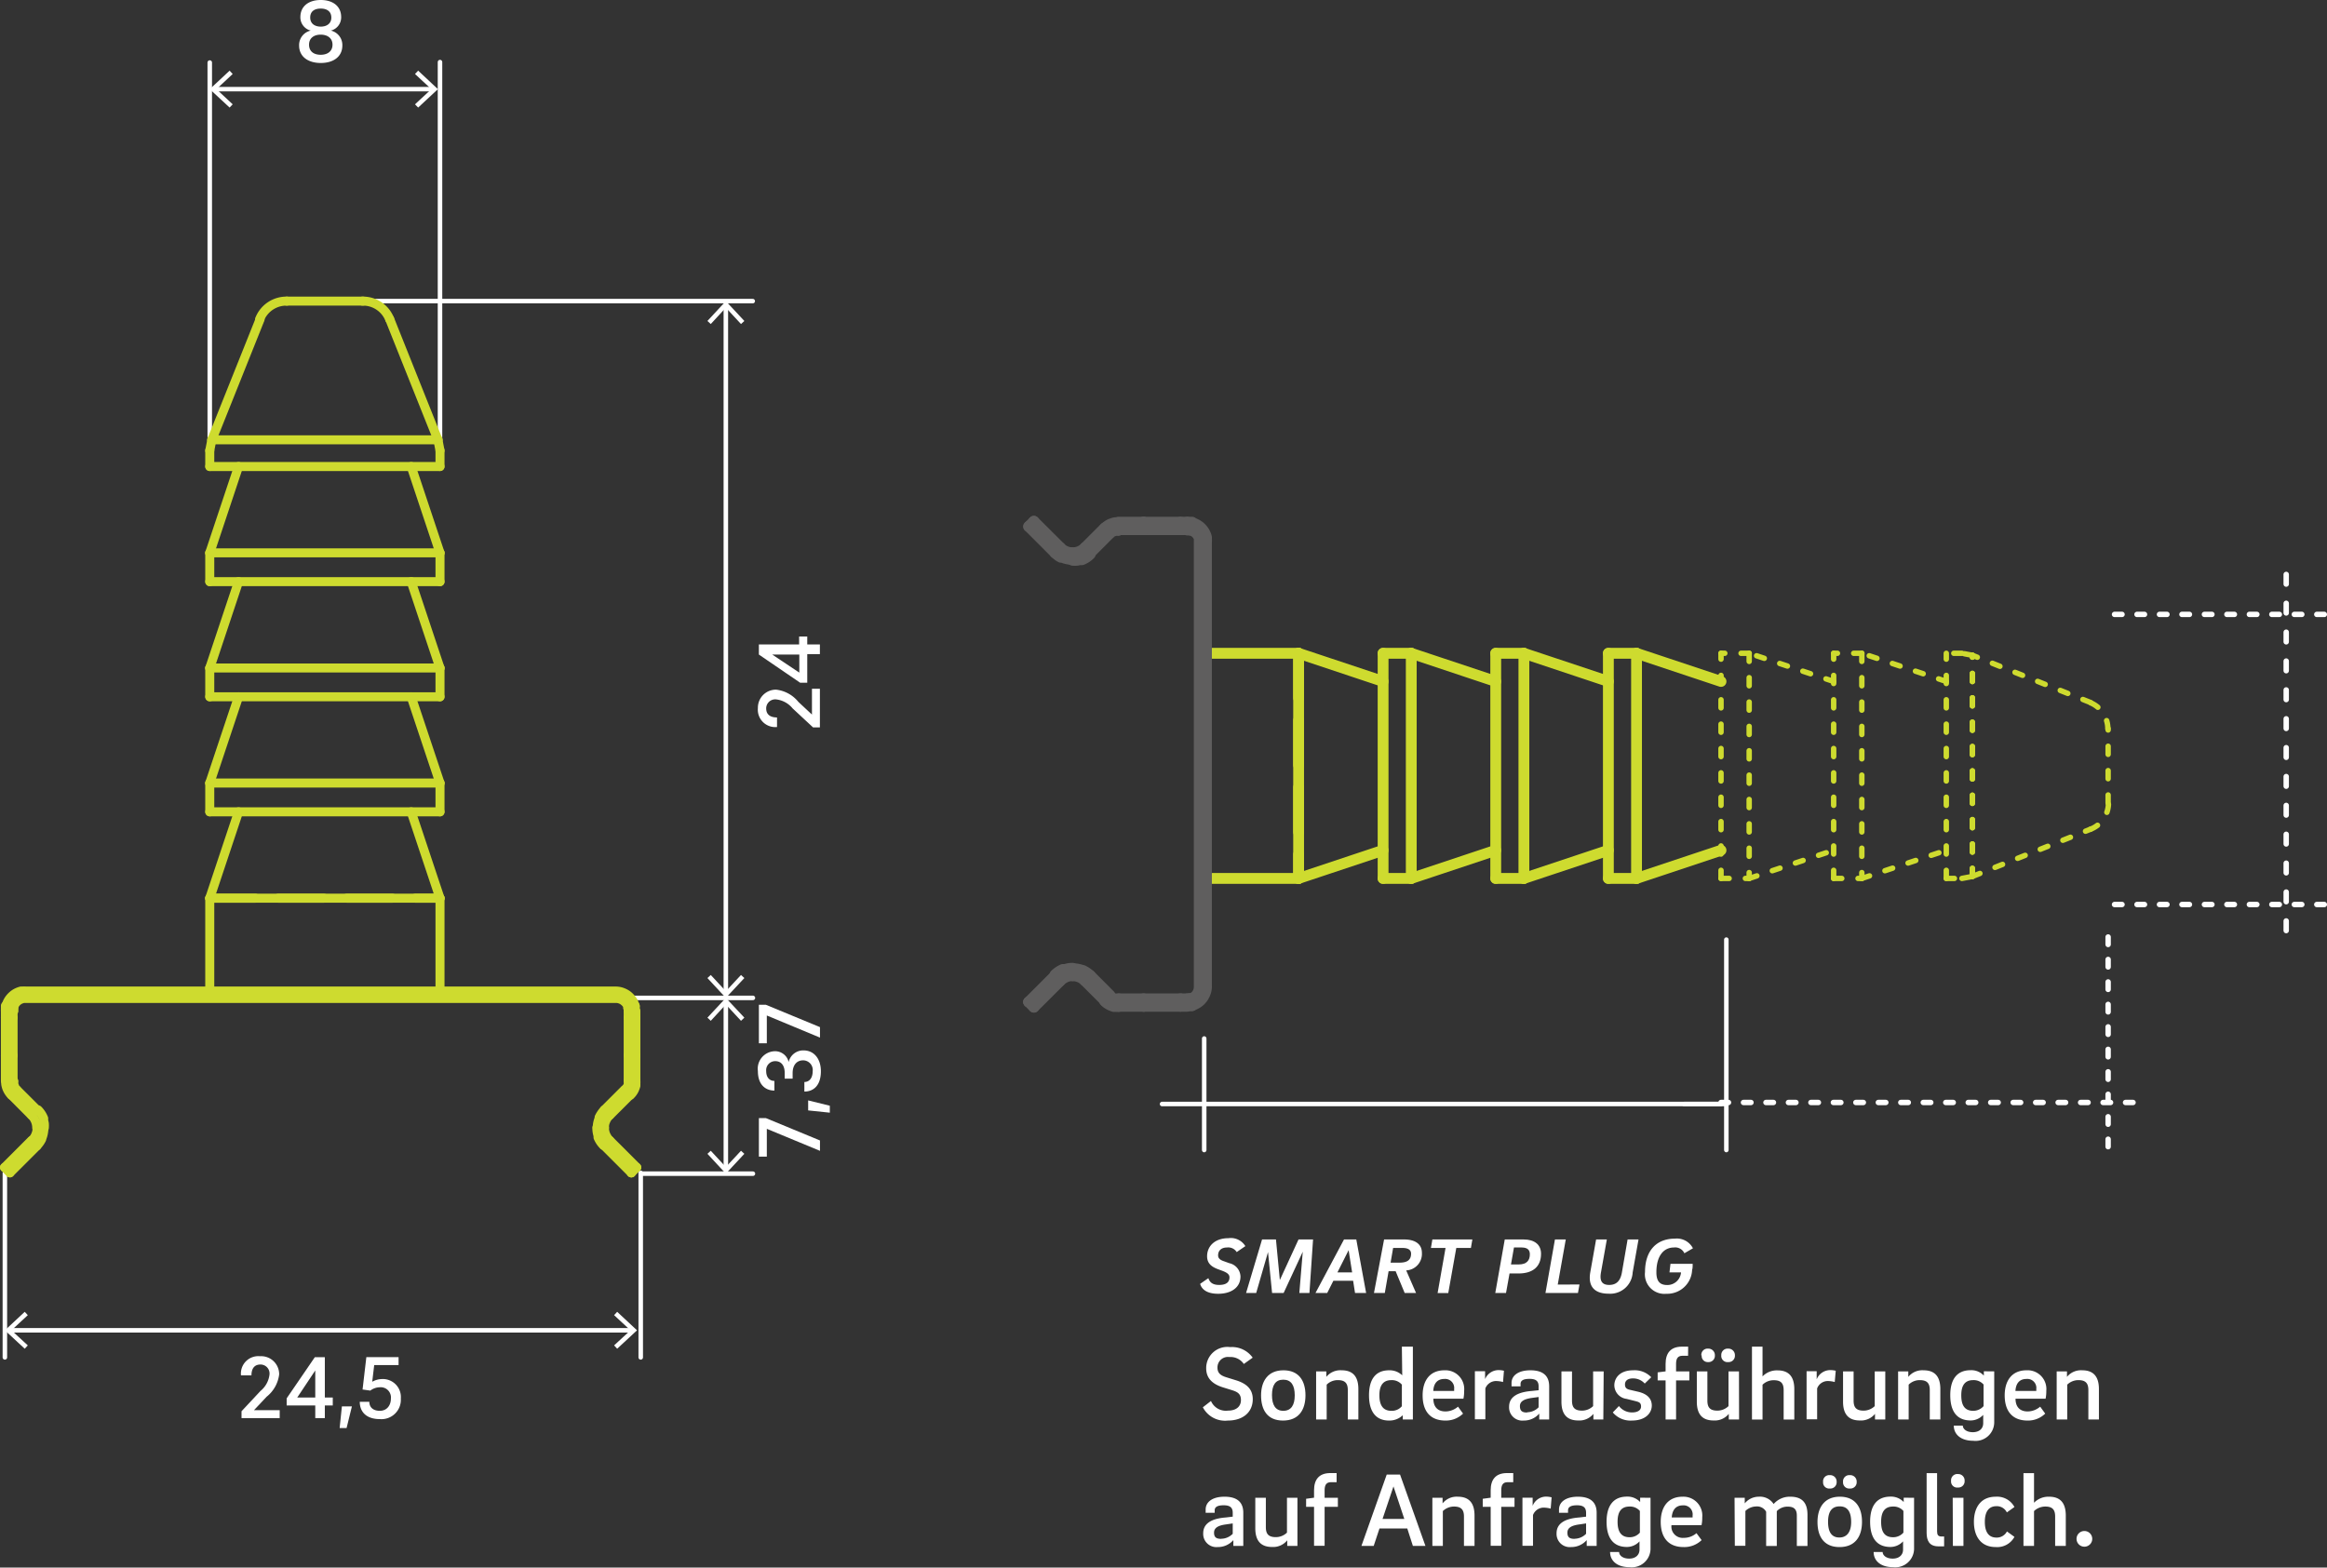 <svg id="Ebene_1" data-name="Ebene 1" xmlns="http://www.w3.org/2000/svg" viewBox="0 0 257.82 173.72"><rect x="0" y="0" width="257.82" height="173.72" fill="#333333" stroke="none"/><title>z52</title><path d="M137.77,172.81m13.11,0h-4.67m4.67,0h57.25m-57.25,5.1V165.55" transform="translate(-17.46 -50.46)" fill="none" stroke="#fff" stroke-linecap="round" stroke-linejoin="round" stroke-width="0.5"/><path d="M195.62,172.81m13.11,0h-4.68m4.68,5.1V154.59" transform="translate(-17.46 -50.46)" fill="none" stroke="#fff" stroke-linecap="round" stroke-linejoin="round" stroke-width="0.5"/><g id="LINE"><line x1="156.36" y1="72.4" x2="156.36" y2="97.35" fill="none" stroke="#cedb2f" stroke-linecap="round" stroke-linejoin="round" stroke-width="1.2"/></g><g id="LINE-2" data-name="LINE"><line x1="153.24" y1="97.35" x2="153.24" y2="72.4" fill="none" stroke="#cedb2f" stroke-linecap="round" stroke-linejoin="round" stroke-width="1.2"/></g><g id="LINE-3" data-name="LINE"><line x1="153.24" y1="75.52" x2="143.88" y2="72.4" fill="none" stroke="#cedb2f" stroke-linecap="round" stroke-linejoin="round" stroke-width="1.2"/></g><g id="LINE-4" data-name="LINE"><line x1="143.88" y1="97.35" x2="153.24" y2="94.23" fill="none" stroke="#cedb2f" stroke-linecap="round" stroke-linejoin="round" stroke-width="1.2"/></g><g id="LINE-5" data-name="LINE"><line x1="165.72" y1="75.52" x2="156.36" y2="72.4" fill="none" stroke="#cedb2f" stroke-linecap="round" stroke-linejoin="round" stroke-width="1.2"/></g><g id="LINE-6" data-name="LINE"><line x1="156.36" y1="97.35" x2="165.72" y2="94.23" fill="none" stroke="#cedb2f" stroke-linecap="round" stroke-linejoin="round" stroke-width="1.2"/></g><g id="LINE-7" data-name="LINE"><line x1="168.84" y1="72.4" x2="168.84" y2="97.35" fill="none" stroke="#cedb2f" stroke-linecap="round" stroke-linejoin="round" stroke-width="1.2"/></g><g id="LINE-8" data-name="LINE"><line x1="165.72" y1="97.35" x2="165.72" y2="72.4" fill="none" stroke="#cedb2f" stroke-linecap="round" stroke-linejoin="round" stroke-width="1.2"/></g><g id="LINE-9" data-name="LINE"><line x1="181.32" y1="72.4" x2="181.32" y2="97.35" fill="none" stroke="#cedb2f" stroke-linecap="round" stroke-linejoin="round" stroke-width="1.2"/></g><g id="LINE-10" data-name="LINE"><line x1="178.2" y1="97.35" x2="178.2" y2="72.4" fill="none" stroke="#cedb2f" stroke-linecap="round" stroke-linejoin="round" stroke-width="1.2"/></g><g id="LINE-11" data-name="LINE"><line x1="178.2" y1="75.52" x2="168.84" y2="72.4" fill="none" stroke="#cedb2f" stroke-linecap="round" stroke-linejoin="round" stroke-width="1.2"/></g><g id="LINE-12" data-name="LINE"><line x1="168.84" y1="97.35" x2="178.2" y2="94.23" fill="none" stroke="#cedb2f" stroke-linecap="round" stroke-linejoin="round" stroke-width="1.2"/></g><g id="LINE-13" data-name="LINE"><line x1="190.68" y1="75.52" x2="181.32" y2="72.4" fill="none" stroke="#cedb2f" stroke-linecap="round" stroke-linejoin="round" stroke-width="1.2"/></g><g id="LINE-14" data-name="LINE"><line x1="181.32" y1="97.35" x2="190.68" y2="94.23" fill="none" stroke="#cedb2f" stroke-linecap="round" stroke-linejoin="round" stroke-width="1.2"/></g><g id="LINE-15" data-name="LINE"><line x1="143.88" y1="72.4" x2="143.88" y2="97.35" fill="none" stroke="#cedb2f" stroke-linecap="round" stroke-linejoin="round" stroke-width="1.2"/></g><g id="LINE-16" data-name="LINE"><line x1="153.24" y1="97.35" x2="156.36" y2="97.35" fill="none" stroke="#cedb2f" stroke-linecap="round" stroke-linejoin="round" stroke-width="1.2"/></g><g id="LINE-17" data-name="LINE"><line x1="156.36" y1="72.4" x2="153.24" y2="72.4" fill="none" stroke="#cedb2f" stroke-linecap="round" stroke-linejoin="round" stroke-width="1.2"/></g><g id="LINE-18" data-name="LINE"><line x1="165.72" y1="97.35" x2="168.84" y2="97.35" fill="none" stroke="#cedb2f" stroke-linecap="round" stroke-linejoin="round" stroke-width="1.2"/></g><g id="LINE-19" data-name="LINE"><line x1="168.84" y1="72.4" x2="165.72" y2="72.4" fill="none" stroke="#cedb2f" stroke-linecap="round" stroke-linejoin="round" stroke-width="1.2"/></g><g id="LINE-20" data-name="LINE"><line x1="178.2" y1="97.35" x2="181.32" y2="97.35" fill="none" stroke="#cedb2f" stroke-linecap="round" stroke-linejoin="round" stroke-width="1.2"/></g><g id="LINE-21" data-name="LINE"><line x1="181.32" y1="72.4" x2="178.2" y2="72.4" fill="none" stroke="#cedb2f" stroke-linecap="round" stroke-linejoin="round" stroke-width="1.2"/></g><g id="LINE-22" data-name="LINE"><line x1="193.8" y1="72.4" x2="193.8" y2="97.35" fill="none" stroke="#cedb2f" stroke-linecap="round" stroke-linejoin="round" stroke-width="0.6" stroke-dasharray="0.9 1.8 0 0 0 0"/></g><g id="LINE-23" data-name="LINE"><line x1="190.68" y1="97.35" x2="190.68" y2="72.4" fill="none" stroke="#cedb2f" stroke-linecap="round" stroke-linejoin="round" stroke-width="0.6" stroke-dasharray="0.9 1.8 0 0 0 0"/></g><g id="LINE-24" data-name="LINE"><line x1="203.16" y1="75.52" x2="193.8" y2="72.4" fill="none" stroke="#cedb2f" stroke-linecap="round" stroke-linejoin="round" stroke-width="0.6" stroke-dasharray="0.9 1.8 0 0 0 0"/></g><g id="LINE-25" data-name="LINE"><line x1="193.8" y1="97.35" x2="203.16" y2="94.23" fill="none" stroke="#cedb2f" stroke-linecap="round" stroke-linejoin="round" stroke-width="0.6" stroke-dasharray="0.9 1.8 0 0 0 0"/></g><g id="LINE-26" data-name="LINE"><line x1="190.68" y1="97.35" x2="193.8" y2="97.35" fill="none" stroke="#cedb2f" stroke-linecap="round" stroke-linejoin="round" stroke-width="0.6" stroke-dasharray="0.9 1.8 0 0 0 0"/></g><g id="LINE-27" data-name="LINE"><line x1="193.8" y1="72.4" x2="190.68" y2="72.4" fill="none" stroke="#cedb2f" stroke-linecap="round" stroke-linejoin="round" stroke-width="0.6" stroke-dasharray="0.9 1.8 0 0 0 0"/></g><g id="LINE-28" data-name="LINE"><line x1="206.28" y1="72.4" x2="206.28" y2="97.35" fill="none" stroke="#cedb2f" stroke-linecap="round" stroke-linejoin="round" stroke-width="0.6" stroke-dasharray="0.9 1.8 0 0 0 0"/></g><g id="LINE-29" data-name="LINE"><line x1="203.16" y1="97.35" x2="203.16" y2="72.4" fill="none" stroke="#cedb2f" stroke-linecap="round" stroke-linejoin="round" stroke-width="0.6" stroke-dasharray="0.9 1.8 0 0 0 0"/></g><g id="LINE-30" data-name="LINE"><line x1="215.64" y1="75.52" x2="206.28" y2="72.4" fill="none" stroke="#cedb2f" stroke-linecap="round" stroke-linejoin="round" stroke-width="0.6" stroke-dasharray="0.9 1.8 0 0 0 0"/></g><g id="LINE-31" data-name="LINE"><line x1="206.28" y1="97.35" x2="215.64" y2="94.23" fill="none" stroke="#cedb2f" stroke-linecap="round" stroke-linejoin="round" stroke-width="0.6" stroke-dasharray="0.9 1.8 0 0 0 0"/></g><g id="LINE-32" data-name="LINE"><line x1="203.16" y1="97.35" x2="206.28" y2="97.35" fill="none" stroke="#cedb2f" stroke-linecap="round" stroke-linejoin="round" stroke-width="0.6" stroke-dasharray="0.9 1.8 0 0 0 0"/></g><g id="LINE-33" data-name="LINE"><line x1="206.28" y1="72.4" x2="203.16" y2="72.4" fill="none" stroke="#cedb2f" stroke-linecap="round" stroke-linejoin="round" stroke-width="0.6" stroke-dasharray="0.9 1.8 0 0 0 0"/></g><g id="LINE-34" data-name="LINE"><line x1="133.74" y1="97.35" x2="143.88" y2="97.35" fill="none" stroke="#cedb2f" stroke-linecap="round" stroke-linejoin="round" stroke-width="1.2"/></g><g id="LINE-35" data-name="LINE"><line x1="143.88" y1="72.4" x2="133.74" y2="72.4" fill="none" stroke="#cedb2f" stroke-linecap="round" stroke-linejoin="round" stroke-width="1.2"/></g><g id="LINE-36" data-name="LINE"><line x1="218.53" y1="97.13" x2="218.53" y2="72.62" fill="none" stroke="#cedb2f" stroke-linecap="round" stroke-linejoin="round" stroke-width="0.6" stroke-dasharray="0.9 1.8 0 0 0 0"/></g><g id="ARC"><path d="M249.07,142.36a3.12,3.12,0,0,0,2-2.9" transform="translate(-17.46 -50.46)" fill="none" stroke="#cedb2f" stroke-linecap="round" stroke-linejoin="round" stroke-width="0.6" stroke-dasharray="0.9 1.8 0 0 0 0"/></g><g id="ARC-2" data-name="ARC"><path d="M251,131.21a3.13,3.13,0,0,0-2-2.9" transform="translate(-17.46 -50.46)" fill="none" stroke="#cedb2f" stroke-linecap="round" stroke-linejoin="round" stroke-width="0.6" stroke-dasharray="0.9 1.8 0 0 0 0"/></g><g id="LINE-37" data-name="LINE"><line x1="233.57" y1="89" x2="233.57" y2="80.75" fill="none" stroke="#cedb2f" stroke-linecap="round" stroke-linejoin="round" stroke-width="0.6" stroke-dasharray="0.9 1.8 0 0 0 0"/></g><g id="LINE-38" data-name="LINE"><line x1="215.64" y1="97.35" x2="215.64" y2="72.4" fill="none" stroke="#cedb2f" stroke-linecap="round" stroke-linejoin="round" stroke-width="0.6" stroke-dasharray="0.9 1.8 0 0 0 0"/></g><g id="LINE-39" data-name="LINE"><line x1="217.37" y1="97.35" x2="218.53" y2="97.13" fill="none" stroke="#cedb2f" stroke-linecap="round" stroke-linejoin="round" stroke-width="0.6" stroke-dasharray="0.9 1.8 0 0 0 0"/></g><g id="LINE-40" data-name="LINE"><line x1="218.53" y1="72.62" x2="217.37" y2="72.4" fill="none" stroke="#cedb2f" stroke-linecap="round" stroke-linejoin="round" stroke-width="0.6" stroke-dasharray="0.9 1.8 0 0 0 0"/></g><g id="LINE-41" data-name="LINE"><line x1="218.53" y1="97.13" x2="231.61" y2="91.9" fill="none" stroke="#cedb2f" stroke-linecap="round" stroke-linejoin="round" stroke-width="0.6" stroke-dasharray="0.9 1.8 0 0 0 0"/></g><g id="LINE-42" data-name="LINE"><line x1="231.61" y1="77.85" x2="218.53" y2="72.62" fill="none" stroke="#cedb2f" stroke-linecap="round" stroke-linejoin="round" stroke-width="0.6" stroke-dasharray="0.9 1.8 0 0 0 0"/></g><g id="LINE-43" data-name="LINE"><line x1="215.64" y1="97.35" x2="217.37" y2="97.35" fill="none" stroke="#cedb2f" stroke-linecap="round" stroke-linejoin="round" stroke-width="0.6" stroke-dasharray="0.9 1.8 0 0 0 0"/></g><g id="LINE-44" data-name="LINE"><line x1="217.37" y1="72.4" x2="215.64" y2="72.4" fill="none" stroke="#cedb2f" stroke-linecap="round" stroke-linejoin="round" stroke-width="0.6" stroke-dasharray="0.9 1.8 0 0 0 0"/></g><g id="LINE-45" data-name="LINE"><line x1="218.53" y1="97.13" x2="218.53" y2="72.62" fill="none" stroke="#cedb2f" stroke-linecap="round" stroke-linejoin="round" stroke-width="0.6" stroke-dasharray="0.9 1.8 0 0 0 0"/></g><g id="LINE-46" data-name="LINE"><line x1="143.88" y1="72.4" x2="143.88" y2="97.35" fill="none" stroke="#cedb2f" stroke-linecap="round" stroke-linejoin="round" stroke-width="1.2" stroke-dasharray="4.95 2.48"/></g><path d="M137.67,159.16a2.38,2.38,0,0,0-.4-.31,1.89,1.89,0,0,0-.41-.17,1.77,1.77,0,0,0-.56-.09" transform="translate(-17.46 -50.46)" fill="none" stroke="#5f5e5e" stroke-linecap="round" stroke-linejoin="round" stroke-width="1.2"/><path d="M136.3,158.59h-.19a2,2,0,0,0-.72.23l-.16.09a1.37,1.37,0,0,0-.29.24" transform="translate(-17.46 -50.46)" fill="none" stroke="#5f5e5e" stroke-linecap="round" stroke-linejoin="round" stroke-width="1.2"/><path d="M136.3,111.72h.08a2,2,0,0,0,.72-.17,2.14,2.14,0,0,0,.3-.17,1.49,1.49,0,0,0,.27-.23" transform="translate(-17.46 -50.46)" fill="none" stroke="#5f5e5e" stroke-linecap="round" stroke-linejoin="round" stroke-width="1.2"/><path d="M134.94,111.15a1.64,1.64,0,0,0,.36.29,2,2,0,0,0,.36.17,2.05,2.05,0,0,0,.64.11" transform="translate(-17.46 -50.46)" fill="none" stroke="#5f5e5e" stroke-linecap="round" stroke-linejoin="round" stroke-width="1.2"/><path d="M136.3,112.55a2.83,2.83,0,0,0,.5,0,2,2,0,0,0,.26-.06l.14,0,.06,0h.07a2.67,2.67,0,0,0,.92-.61" transform="translate(-17.46 -50.46)" fill="none" stroke="#5f5e5e" stroke-linecap="round" stroke-linejoin="round" stroke-width="1.2"/><path d="M134.35,111.74a4.37,4.37,0,0,0,.44.36l.22.12.1,0,0,0h.05a2.81,2.81,0,0,0,1,.23h.05" transform="translate(-17.46 -50.46)" fill="none" stroke="#5f5e5e" stroke-linecap="round" stroke-linejoin="round" stroke-width="1.2"/><path d="M138.25,158.57a2.63,2.63,0,0,0-.47-.37,1.34,1.34,0,0,0-.23-.13l-.11-.06-.06,0h0l0,0a2.81,2.81,0,0,0-1-.19" transform="translate(-17.46 -50.46)" fill="none" stroke="#5f5e5e" stroke-linecap="round" stroke-linejoin="round" stroke-width="1.2"/><path d="M136.3,157.77h-.05a2.33,2.33,0,0,0-.53.06l-.26.07-.13,0-.06,0h-.06a3,3,0,0,0-.86.58" transform="translate(-17.46 -50.46)" fill="none" stroke="#5f5e5e" stroke-linecap="round" stroke-linejoin="round" stroke-width="1.2"/><line x1="114.55" y1="57.77" x2="117.48" y2="60.69" fill="none" stroke="#5f5e5e" stroke-linecap="round" stroke-linejoin="round" stroke-width="1.2"/><line x1="114.55" y1="57.77" x2="113.97" y2="58.35" fill="none" stroke="#5f5e5e" stroke-linecap="round" stroke-linejoin="round" stroke-width="1.2"/><line x1="113.97" y1="58.35" x2="116.9" y2="61.28" fill="none" stroke="#5f5e5e" stroke-linecap="round" stroke-linejoin="round" stroke-width="1.2"/><line x1="114.55" y1="111.62" x2="113.97" y2="111.04" fill="none" stroke="#5f5e5e" stroke-linecap="round" stroke-linejoin="round" stroke-width="1.2"/><line x1="114.55" y1="111.62" x2="117.48" y2="108.7" fill="none" stroke="#5f5e5e" stroke-linecap="round" stroke-linejoin="round" stroke-width="1.2"/><line x1="113.97" y1="111.04" x2="116.9" y2="108.11" fill="none" stroke="#5f5e5e" stroke-linecap="round" stroke-linejoin="round" stroke-width="1.2"/><line x1="122.39" y1="58.51" x2="120.21" y2="60.69" fill="none" stroke="#5f5e5e" stroke-linecap="round" stroke-linejoin="round" stroke-width="1.2"/><line x1="122.97" y1="59.1" x2="120.8" y2="61.28" fill="none" stroke="#5f5e5e" stroke-linecap="round" stroke-linejoin="round" stroke-width="1.2"/><line x1="120.21" y1="108.7" x2="122.39" y2="110.88" fill="none" stroke="#5f5e5e" stroke-linecap="round" stroke-linejoin="round" stroke-width="1.2"/><line x1="120.8" y1="108.11" x2="122.97" y2="110.29" fill="none" stroke="#5f5e5e" stroke-linecap="round" stroke-linejoin="round" stroke-width="1.2"/><path d="M140.43,109.56a1.18,1.18,0,0,1,.22-.17.41.41,0,0,1,.11-.07l.06,0,0,0h0l.21-.07a1.51,1.51,0,0,1,.32,0" transform="translate(-17.46 -50.46)" fill="none" stroke="#5f5e5e" stroke-linecap="round" stroke-linejoin="round" stroke-width="1.2"/><path d="M139.85,109a2.26,2.26,0,0,1,.65-.46l.2-.07a1.09,1.09,0,0,1,.31-.08,1.75,1.75,0,0,1,.4,0" transform="translate(-17.46 -50.46)" fill="none" stroke="#5f5e5e" stroke-linecap="round" stroke-linejoin="round" stroke-width="1.2"/><path d="M141.41,162a1.51,1.51,0,0,1-.3,0l-.25,0a3.17,3.17,0,0,1-.37-.14,2.21,2.21,0,0,1-.64-.44" transform="translate(-17.46 -50.46)" fill="none" stroke="#5f5e5e" stroke-linecap="round" stroke-linejoin="round" stroke-width="1.2"/><path d="M141.41,161.16a1.47,1.47,0,0,1-.32,0l-.11,0,0,0h-.05a1.27,1.27,0,0,1-.45-.3" transform="translate(-17.46 -50.46)" fill="none" stroke="#5f5e5e" stroke-linecap="round" stroke-linejoin="round" stroke-width="1.2"/><line x1="130.79" y1="58.7" x2="126.71" y2="58.7" fill="none" stroke="#5f5e5e" stroke-linecap="round" stroke-linejoin="round" stroke-width="1.2"/><line x1="126.71" y1="57.87" x2="130.79" y2="57.87" fill="none" stroke="#5f5e5e" stroke-linecap="round" stroke-linejoin="round" stroke-width="1.2"/><line x1="123.95" y1="58.7" x2="126.71" y2="58.7" fill="none" stroke="#5f5e5e" stroke-linecap="round" stroke-linejoin="round" stroke-width="1.2"/><line x1="123.95" y1="57.87" x2="126.71" y2="57.87" fill="none" stroke="#5f5e5e" stroke-linecap="round" stroke-linejoin="round" stroke-width="1.2"/><line x1="131.53" y1="58.7" x2="130.79" y2="58.7" fill="none" stroke="#5f5e5e" stroke-linecap="round" stroke-linejoin="round" stroke-width="1.2"/><line x1="131.53" y1="57.87" x2="130.79" y2="57.87" fill="none" stroke="#5f5e5e" stroke-linecap="round" stroke-linejoin="round" stroke-width="1.2"/><line x1="126.71" y1="110.69" x2="123.95" y2="110.69" fill="none" stroke="#5f5e5e" stroke-linecap="round" stroke-linejoin="round" stroke-width="1.2"/><line x1="126.71" y1="111.52" x2="123.95" y2="111.52" fill="none" stroke="#5f5e5e" stroke-linecap="round" stroke-linejoin="round" stroke-width="1.2"/><line x1="130.79" y1="111.52" x2="126.71" y2="111.52" fill="none" stroke="#5f5e5e" stroke-linecap="round" stroke-linejoin="round" stroke-width="1.2"/><line x1="126.71" y1="110.69" x2="130.79" y2="110.69" fill="none" stroke="#5f5e5e" stroke-linecap="round" stroke-linejoin="round" stroke-width="1.2"/><line x1="130.79" y1="111.52" x2="131.53" y2="111.52" fill="none" stroke="#5f5e5e" stroke-linecap="round" stroke-linejoin="round" stroke-width="1.2"/><line x1="130.79" y1="110.69" x2="131.53" y2="110.69" fill="none" stroke="#5f5e5e" stroke-linecap="round" stroke-linejoin="round" stroke-width="1.2"/><path d="M149,108.33h.39l.15,0" transform="translate(-17.46 -50.46)" fill="none" stroke="#5f5e5e" stroke-linecap="round" stroke-linejoin="round" stroke-width="1.2"/><path d="M149.33,109.2l-.16,0H149" transform="translate(-17.46 -50.46)" fill="none" stroke="#5f5e5e" stroke-linecap="round" stroke-linejoin="round" stroke-width="1.2"/><path d="M149.53,108.4a2.35,2.35,0,0,1,.57.23,2.05,2.05,0,0,1,.49.39,2.1,2.1,0,0,1,.42.63,1.52,1.52,0,0,1,.12.36,1.16,1.16,0,0,1,0,.18,2.47,2.47,0,0,1,0,.35v49.24a2,2,0,0,1-.26,1,1.55,1.55,0,0,1-.2.32,2.18,2.18,0,0,1-.25.28,2.37,2.37,0,0,1-.3.23l-.16.09-.16.08c-.14.06-.25.09-.34.12" transform="translate(-17.46 -50.46)" fill="none" stroke="#5f5e5e" stroke-linecap="round" stroke-linejoin="round" stroke-width="1.2"/><path d="M150.37,159.78" transform="translate(-17.46 -50.46)" fill="none" stroke="#5f5e5e" stroke-linecap="round" stroke-linejoin="round" stroke-width="1.2"/><path d="M149.33,161.11l.12,0,.05,0,0,0a1.24,1.24,0,0,0,.2-.1,1.47,1.47,0,0,0,.34-.32,1.4,1.4,0,0,0,.29-.84V110.32a1.74,1.74,0,0,0,0-.22,1.49,1.49,0,0,0-.22-.41,1.34,1.34,0,0,0-.75-.49" transform="translate(-17.46 -50.46)" fill="none" stroke="#5f5e5e" stroke-linecap="round" stroke-linejoin="round" stroke-width="1.2"/><path d="M149.53,161.92l-.17,0-.11,0H149" transform="translate(-17.46 -50.46)" fill="none" stroke="#5f5e5e" stroke-linecap="round" stroke-linejoin="round" stroke-width="1.2"/><path d="M149,161.16h.18l.16,0" transform="translate(-17.46 -50.46)" fill="none" stroke="#5f5e5e" stroke-linecap="round" stroke-linejoin="round" stroke-width="1.2"/><line x1="113.97" y1="111.04" x2="113.97" y2="111.04" fill="none" stroke="#5f5e5e" stroke-linecap="round" stroke-linejoin="round" stroke-width="1.2"/><line x1="126.71" y1="111.52" x2="126.71" y2="111.52" fill="none" stroke="#5f5e5e" stroke-linecap="round" stroke-linejoin="round" stroke-width="1.2"/><line x1="126.71" y1="57.87" x2="126.71" y2="57.87" fill="none" stroke="#5f5e5e" stroke-linecap="round" stroke-linejoin="round" stroke-width="1.2"/><line x1="233.57" y1="127.08" x2="233.57" y2="103.13" fill="none" stroke="#fff" stroke-linecap="round" stroke-linejoin="round" stroke-width="0.6" stroke-dasharray="0.83 1.66 0 0 0 0"/><line x1="253.3" y1="103.13" x2="253.3" y2="63.54" fill="none" stroke="#fff" stroke-linecap="round" stroke-linejoin="round" stroke-width="0.6" stroke-dasharray="1.07 2.13 0 0 0 0"/><line x1="257.52" y1="68.09" x2="233.57" y2="68.09" fill="none" stroke="#fff" stroke-linecap="round" stroke-linejoin="round" stroke-width="0.6" stroke-dasharray="0.83 1.66 0 0 0 0"/><line x1="257.52" y1="100.24" x2="233.57" y2="100.24" fill="none" stroke="#fff" stroke-linecap="round" stroke-linejoin="round" stroke-width="0.6" stroke-dasharray="0.83 1.66 0 0 0 0"/><line x1="190.68" y1="122.18" x2="237.02" y2="122.18" fill="none" stroke="#fff" stroke-linecap="round" stroke-linejoin="round" stroke-width="0.6" stroke-dasharray="0.83 1.66 0 0 0 0"/><path d="M154.48,189.22a1.1,1.1,0,0,0-1.06-.51c-.67,0-1,.37-1,.87,0,.26.13.49.66.66l.58.21a1.57,1.57,0,0,1,1.24,1.47c0,1.24-1.05,1.92-2.47,1.92s-1.87-.63-2-1.1l.91-.63c.15.41.4.75,1.2.75s1.14-.32,1.14-.84c0-.28-.18-.49-.75-.71l-.54-.2c-.75-.28-1.19-.68-1.19-1.43,0-1.09.83-2,2.36-2a1.89,1.89,0,0,1,1.88.88Z" transform="translate(-17.46 -50.46)" fill="#fff"/><path d="M161.33,187.82h1.61l-.4,5.93h-1.12l.38-4.57-2.12,4.57H158.4l-.45-4.53-1.31,4.53h-1.12l1.77-5.93h1.54l.43,4.5Z" transform="translate(-17.46 -50.46)" fill="#fff"/><path d="M167.38,192.4h-2.19l-.68,1.35h-1.3l3.16-5.93h1.36l1.09,5.93h-1.23Zm-1.74-.93h1.63l-.39-2.46Z" transform="translate(-17.46 -50.46)" fill="#fff"/><path d="M170.81,187.82H173c1.28,0,2,.52,2,1.49a1.83,1.83,0,0,1-1.74,1.94l1.09,2.5h-1.26l-1-2.41h-.78l-.42,2.41h-1.2Zm2,.94h-1l-.28,1.63h1c.9,0,1.27-.34,1.27-1C173.79,189,173.52,188.76,172.82,188.76Z" transform="translate(-17.46 -50.46)" fill="#fff"/><path d="M180.59,187.82l-.16.94h-1.62l-.89,5h-1.18l.88-5H176l.16-.94Z" transform="translate(-17.46 -50.46)" fill="#fff"/><path d="M184.71,191.59l-.39,2.16h-1.19l1.05-5.93h2.07c1.24,0,1.95.58,1.95,1.59,0,1.39-.87,2.18-2.5,2.18Zm.16-1h.85c.92,0,1.24-.47,1.24-1.13,0-.46-.25-.75-.9-.75h-.86Z" transform="translate(-17.46 -50.46)" fill="#fff"/><path d="M192.46,192.81l-.17.94h-3.6l1.05-5.93h1.2l-.89,5Z" transform="translate(-17.46 -50.46)" fill="#fff"/><path d="M193.65,191.49l.65-3.67h1.19l-.65,3.65c-.17.93.1,1.39.91,1.39s1.25-.46,1.41-1.39l.63-3.65H199l-.65,3.67a2.49,2.49,0,0,1-2.67,2.34C194.25,193.83,193.37,193.14,193.65,191.49Z" transform="translate(-17.46 -50.46)" fill="#fff"/><path d="M202.54,190.52H205c0,.2,0,.54-.06.65a2.76,2.76,0,0,1-2.86,2.67,2.16,2.16,0,0,1-2.36-2.41c0-2.37,1.27-3.7,3.31-3.7a2,2,0,0,1,2,1.07l-.95.55a1.11,1.11,0,0,0-1.15-.64c-1.13,0-1.95.91-1.95,2.75,0,1,.39,1.41,1.2,1.41a1.52,1.52,0,0,0,1.53-1.4h-1.28Z" transform="translate(-17.46 -50.46)" fill="#fff"/><path d="M155.27,201.62a1.79,1.79,0,0,0-1.6-.77,1.16,1.16,0,0,0-1.32,1.18c0,.56.3.86,1,1.07l1,.31c1.3.39,1.91,1.06,1.91,2.11,0,1.46-1.1,2.37-2.76,2.37a2.77,2.77,0,0,1-2.77-1.47l.9-.7a1.79,1.79,0,0,0,1.87,1.07c.95,0,1.45-.47,1.45-1.17s-.39-.91-1-1.1l-1-.31c-1.28-.4-1.85-1.11-1.85-2.11a2.34,2.34,0,0,1,2.65-2.35,2.81,2.81,0,0,1,2.5,1.17Z" transform="translate(-17.46 -50.46)" fill="#fff"/><path d="M162.1,205.09c0,1.62-.75,2.8-2.49,2.8s-2.43-1.19-2.43-2.78.76-2.79,2.48-2.79S162.1,203.5,162.1,205.09Zm-1.19,0c0-1.1-.39-1.73-1.27-1.73s-1.25.63-1.25,1.71.38,1.74,1.25,1.74S160.91,206.18,160.91,205.11Z" transform="translate(-17.46 -50.46)" fill="#fff"/><path d="M163.28,202.44h1.13v.61a2,2,0,0,1,1.7-.73c1.26,0,1.85.72,1.85,2.08v3.37h-1.17v-3.25c0-.74-.28-1.11-1.1-1.11a1.73,1.73,0,0,0-1.24.5v3.86h-1.17Z" transform="translate(-17.46 -50.46)" fill="#fff"/><path d="M172.78,199.7H174v8.07h-1.12v-.47a2.13,2.13,0,0,1-1.52.59c-1.47,0-2.22-1-2.22-2.8s.75-2.77,2.23-2.77a2,2,0,0,1,1.45.56Zm-1.17,7.11a1.44,1.44,0,0,0,1.17-.51v-2.39a1.46,1.46,0,0,0-1.16-.5c-1,0-1.33.7-1.33,1.68S170.61,206.81,171.61,206.81Z" transform="translate(-17.46 -50.46)" fill="#fff"/><path d="M179,206.35l.56.77a2.72,2.72,0,0,1-1.95.77c-1.79,0-2.53-1.16-2.53-2.79s.79-2.78,2.42-2.78a2.08,2.08,0,0,1,2.18,2.28,4,4,0,0,1-.08.87h-3.33c0,.86.44,1.41,1.34,1.41A2.15,2.15,0,0,0,179,206.35Zm-.43-1.74a1.48,1.48,0,0,0,0-.2,1,1,0,0,0-1.08-1.13c-.85,0-1.19.58-1.23,1.33Z" transform="translate(-17.46 -50.46)" fill="#fff"/><path d="M182,203.3a1.61,1.61,0,0,1,1.46-1,2.48,2.48,0,0,1,.63.07l-.1,1.25a3.09,3.09,0,0,0-.8-.11,1.27,1.27,0,0,0-1.16.82v3.42h-1.16v-5.33H182v.86Z" transform="translate(-17.46 -50.46)" fill="#fff"/><path d="M188,207.77v-.65a2.24,2.24,0,0,1-1.74.77,1.46,1.46,0,0,1-1.6-1.53c0-1.13,1-1.63,2.52-1.75l.75-.08v-.42c0-.54-.23-.84-1-.84s-1,.23-1,.57v.26h-1c0-.12,0-.25,0-.37,0-.83.75-1.41,2.09-1.41s2.08.56,2.08,1.78v3.67Zm-1.34-.8a1.78,1.78,0,0,0,1.27-.55v-1.14l-.73.1c-.86.12-1.34.37-1.34.91S186.12,207,186.65,207Z" transform="translate(-17.46 -50.46)" fill="#fff"/><path d="M195.1,207.77H194v-.62a2,2,0,0,1-1.69.73c-1.26,0-1.85-.72-1.85-2.08v-3.36h1.17v3.24c0,.74.28,1.11,1.1,1.11a1.77,1.77,0,0,0,1.24-.5v-3.85h1.17Z" transform="translate(-17.46 -50.46)" fill="#fff"/><path d="M199.69,203.79a1.73,1.73,0,0,0-1.31-.57c-.62,0-.88.3-.88.66s.15.52.57.61l.9.21c1,.24,1.5.76,1.5,1.53s-.62,1.66-2.22,1.66a2.55,2.55,0,0,1-2.1-.9l.68-.71a1.81,1.81,0,0,0,1.45.71c.59,0,1-.22,1-.66s-.25-.5-.68-.61l-.92-.23a1.54,1.54,0,0,1-1.36-1.5c0-.77.56-1.67,2.09-1.67a2.53,2.53,0,0,1,2,.77Z" transform="translate(-17.46 -50.46)" fill="#fff"/><path d="M204.49,200.71h-.62c-.55,0-.71.35-.71.91v.82h1.47v1h-1.47v4.33H202v-4.33h-.88v-.89l.88-.11v-.83c0-1.2.56-1.91,1.81-1.91h.69Z" transform="translate(-17.46 -50.46)" fill="#fff"/><path d="M210.14,207.77H209v-.62a2,2,0,0,1-1.69.73c-1.27,0-1.85-.72-1.85-2.08v-3.36h1.17v3.24c0,.74.28,1.11,1.1,1.11a1.77,1.77,0,0,0,1.24-.5v-3.85h1.16Zm-4.18-7.1a.69.69,0,0,1,.75-.75.72.72,0,0,1,.75.75.7.7,0,0,1-.75.74A.67.67,0,0,1,206,200.67Zm2.21,0a.7.7,0,0,1,.76-.75.72.72,0,0,1,.75.75.7.7,0,0,1-.75.74A.68.68,0,0,1,208.17,200.67Z" transform="translate(-17.46 -50.46)" fill="#fff"/><path d="M211.57,199.7h1.17V203a2.19,2.19,0,0,1,1.67-.67c1.26,0,1.85.72,1.85,2.08v3.37h-1.18v-3.25c0-.74-.27-1.11-1.09-1.11a1.76,1.76,0,0,0-1.25.5v3.86h-1.17Z" transform="translate(-17.46 -50.46)" fill="#fff"/><path d="M218.75,203.3a1.61,1.61,0,0,1,1.46-1,2.56,2.56,0,0,1,.64.07l-.11,1.25a3,3,0,0,0-.79-.11,1.26,1.26,0,0,0-1.16.82v3.42h-1.17v-5.33h1.12v.86Z" transform="translate(-17.46 -50.46)" fill="#fff"/><path d="M226.34,207.77H225.2v-.62a2,2,0,0,1-1.69.73c-1.26,0-1.85-.72-1.85-2.08v-3.36h1.17v3.24c0,.74.28,1.11,1.1,1.11a1.77,1.77,0,0,0,1.24-.5v-3.85h1.17Z" transform="translate(-17.46 -50.46)" fill="#fff"/><path d="M227.76,202.44h1.13v.61a2,2,0,0,1,1.7-.73c1.26,0,1.85.72,1.85,2.08v3.37h-1.17v-3.25c0-.74-.28-1.11-1.1-1.11a1.73,1.73,0,0,0-1.24.5v3.86h-1.17Z" transform="translate(-17.46 -50.46)" fill="#fff"/><path d="M238.41,202.44v5.69a2.07,2.07,0,0,1-2.33,2c-1.42,0-2.15-.75-2.15-1.68h1c0,.36.39.73,1.11.73s1.15-.4,1.15-1v-.92a1.89,1.89,0,0,1-1.39.62c-1.52,0-2.26-1-2.26-2.8s.77-2.77,2.26-2.77a1.88,1.88,0,0,1,1.46.6v-.48Zm-2.33,4.37a1.51,1.51,0,0,0,1.15-.52V203.9a1.44,1.44,0,0,0-1.15-.49c-1,0-1.32.7-1.32,1.68S235.05,206.81,236.08,206.81Z" transform="translate(-17.46 -50.46)" fill="#fff"/><path d="M243.5,206.35l.56.77a2.72,2.72,0,0,1-1.95.77c-1.79,0-2.54-1.16-2.54-2.79s.8-2.78,2.42-2.78a2.08,2.08,0,0,1,2.19,2.28,4,4,0,0,1-.08.87h-3.33c0,.86.44,1.41,1.34,1.41A2.15,2.15,0,0,0,243.5,206.35Zm-.43-1.74a1.48,1.48,0,0,0,0-.2,1,1,0,0,0-1.09-1.13c-.84,0-1.18.58-1.22,1.33Z" transform="translate(-17.46 -50.46)" fill="#fff"/><path d="M245.33,202.44h1.14v.61a2,2,0,0,1,1.69-.73c1.26,0,1.85.72,1.85,2.08v3.37h-1.17v-3.25c0-.74-.28-1.11-1.1-1.11a1.77,1.77,0,0,0-1.24.5v3.86h-1.17Z" transform="translate(-17.46 -50.46)" fill="#fff"/><path d="M154.11,221.78v-.64a2.27,2.27,0,0,1-1.74.77,1.46,1.46,0,0,1-1.6-1.53c0-1.13,1-1.64,2.52-1.75l.75-.09v-.42c0-.53-.23-.84-1-.84s-1,.24-1,.57v.26h-1c0-.11,0-.24,0-.36,0-.83.74-1.42,2.09-1.42s2.08.57,2.08,1.78v3.67Zm-1.34-.79a1.82,1.82,0,0,0,1.27-.55v-1.15l-.74.11c-.85.11-1.33.37-1.33.91S152.24,221,152.77,221Z" transform="translate(-17.46 -50.46)" fill="#fff"/><path d="M161.21,221.78h-1.13v-.62a2,2,0,0,1-1.69.74c-1.27,0-1.85-.73-1.85-2.08v-3.37h1.17v3.25c0,.74.28,1.11,1.1,1.11a1.77,1.77,0,0,0,1.24-.5v-3.86h1.16Z" transform="translate(-17.46 -50.46)" fill="#fff"/><path d="M165.55,214.72h-.62c-.55,0-.71.35-.71.91v.82h1.47v1h-1.47v4.32h-1.17v-4.32h-.88v-.89l.88-.12v-.83c0-1.19.56-1.9,1.81-1.9h.69Z" transform="translate(-17.46 -50.46)" fill="#fff"/><path d="M173.38,219.85H170.3l-.64,1.93H168.3l2.8-7.9h1.48l2.81,7.9H174Zm-2.74-1.06h2.41l-1.2-3.6Z" transform="translate(-17.46 -50.46)" fill="#fff"/><path d="M176.16,216.45h1.13v.62a2,2,0,0,1,1.69-.74c1.27,0,1.85.73,1.85,2.09v3.36h-1.17v-3.25c0-.73-.28-1.11-1.1-1.11a1.81,1.81,0,0,0-1.24.5v3.86h-1.16Z" transform="translate(-17.46 -50.46)" fill="#fff"/><path d="M185.12,214.72h-.62c-.55,0-.71.35-.71.91v.82h1.47v1h-1.47v4.32h-1.17v-4.32h-.88v-.89l.88-.12v-.83c0-1.19.56-1.9,1.81-1.9h.69Z" transform="translate(-17.46 -50.46)" fill="#fff"/><path d="M187.28,217.32a1.6,1.6,0,0,1,1.46-1,2.53,2.53,0,0,1,.63.08l-.1,1.25a3.09,3.09,0,0,0-.8-.11,1.27,1.27,0,0,0-1.16.82v3.41h-1.17v-5.33h1.13v.87Z" transform="translate(-17.46 -50.46)" fill="#fff"/><path d="M193.26,221.78v-.64a2.27,2.27,0,0,1-1.74.77,1.46,1.46,0,0,1-1.6-1.53c0-1.13,1-1.64,2.52-1.75l.75-.09v-.42c0-.53-.23-.84-1-.84s-1,.24-1,.57v.26h-1c0-.11,0-.24,0-.36,0-.83.75-1.42,2.09-1.42s2.08.57,2.08,1.78v3.67Zm-1.34-.79a1.82,1.82,0,0,0,1.27-.55v-1.15l-.73.11c-.86.11-1.34.37-1.34.91S191.39,221,191.92,221Z" transform="translate(-17.46 -50.46)" fill="#fff"/><path d="M200.33,216.45v5.69a2.08,2.08,0,0,1-2.33,2c-1.42,0-2.15-.75-2.15-1.68h1c0,.36.39.73,1.11.73s1.15-.41,1.15-1v-.91a1.91,1.91,0,0,1-1.39.62c-1.52,0-2.26-1-2.26-2.8s.78-2.78,2.26-2.78a1.9,1.9,0,0,1,1.46.6v-.48ZM198,220.82a1.47,1.47,0,0,0,1.15-.51v-2.4a1.43,1.43,0,0,0-1.15-.49c-1,0-1.32.7-1.32,1.69S197,220.82,198,220.82Z" transform="translate(-17.46 -50.46)" fill="#fff"/><path d="M205.42,220.37l.57.77a2.75,2.75,0,0,1-2,.77c-1.78,0-2.53-1.17-2.53-2.79s.79-2.79,2.42-2.79a2.09,2.09,0,0,1,2.18,2.28,4.06,4.06,0,0,1-.08.88h-3.33a1.25,1.25,0,0,0,1.34,1.4A2.13,2.13,0,0,0,205.42,220.37Zm-.43-1.74a1.56,1.56,0,0,0,0-.2,1,1,0,0,0-1.08-1.14c-.84,0-1.18.59-1.23,1.34Z" transform="translate(-17.46 -50.46)" fill="#fff"/><path d="M209.64,216.45h1.13v.62a2,2,0,0,1,1.54-.74,1.81,1.81,0,0,1,1.66.81,2.36,2.36,0,0,1,1.85-.81c1.34,0,1.9.71,1.9,2v3.46h-1.18v-3.36c0-.66-.27-1-1-1a1.64,1.64,0,0,0-1.22.5v3.86h-1.18V218a1.14,1.14,0,0,0-1.1-.59,1.77,1.77,0,0,0-1.2.5v3.86h-1.17Z" transform="translate(-17.46 -50.46)" fill="#fff"/><path d="M223.76,219.11c0,1.62-.75,2.8-2.49,2.8s-2.44-1.19-2.44-2.78.76-2.8,2.48-2.8S223.76,217.52,223.76,219.11Zm-4.31-4.42a.68.68,0,0,1,.75-.75.71.71,0,0,1,.75.75.69.69,0,0,1-.75.73A.67.67,0,0,1,219.45,214.69Zm3.11,4.44c0-1.1-.38-1.73-1.27-1.73S220,218,220,219.11s.38,1.74,1.25,1.74S222.56,220.19,222.56,219.13Zm-.9-4.44a.69.69,0,0,1,.76-.75.71.71,0,0,1,.75.75.69.69,0,0,1-.75.73A.68.68,0,0,1,221.66,214.69Z" transform="translate(-17.46 -50.46)" fill="#fff"/><path d="M229.53,216.45v5.69a2.08,2.08,0,0,1-2.33,2c-1.42,0-2.15-.75-2.15-1.68h1c0,.36.39.73,1.11.73s1.15-.41,1.15-1v-.91a1.92,1.92,0,0,1-1.39.62c-1.52,0-2.26-1-2.26-2.8s.77-2.78,2.26-2.78a1.92,1.92,0,0,1,1.46.6v-.48Zm-2.33,4.37a1.5,1.5,0,0,0,1.15-.51v-2.4a1.44,1.44,0,0,0-1.15-.49c-1,0-1.32.7-1.32,1.69S226.17,220.82,227.2,220.82Z" transform="translate(-17.46 -50.46)" fill="#fff"/><path d="M232.08,213.72v6.44c0,.41.12.58.5.58h.28v1.09h-.63c-1,0-1.31-.62-1.31-1.51v-6.6Z" transform="translate(-17.46 -50.46)" fill="#fff"/><path d="M233.63,214.57a.69.69,0,0,1,.76-.75.71.71,0,0,1,.74.75.69.69,0,0,1-.74.74A.67.67,0,0,1,233.63,214.57Zm.18,1.88H235v5.33h-1.17Z" transform="translate(-17.46 -50.46)" fill="#fff"/><path d="M238.58,216.33a2.18,2.18,0,0,1,2.07,1.14l-.84.6a1.24,1.24,0,0,0-1.15-.69c-.94,0-1.29.73-1.29,1.74s.35,1.74,1.29,1.74a1.27,1.27,0,0,0,1.16-.68l.83.6a2.17,2.17,0,0,1-2.07,1.13c-1.7,0-2.42-1.25-2.42-2.79S236.88,216.33,238.58,216.33Z" transform="translate(-17.46 -50.46)" fill="#fff"/><path d="M241.65,213.72h1.17V217a2.22,2.22,0,0,1,1.67-.67c1.27,0,1.85.73,1.85,2.09v3.36h-1.18v-3.25c0-.73-.27-1.11-1.09-1.11a1.84,1.84,0,0,0-1.25.5v3.86h-1.17Z" transform="translate(-17.46 -50.46)" fill="#fff"/><path d="M247.53,221a.87.87,0,0,1,1.74,0,.87.87,0,0,1-1.74,0Z" transform="translate(-17.46 -50.46)" fill="#fff"/><path d="M102.42,175.56v3.08h-.88v-4.27h.77l6,2.48V178Z" transform="translate(-17.46 -50.46)" fill="#fff"/><path d="M109.4,173v.77l-2.4-.25v-1.11Z" transform="translate(-17.46 -50.46)" fill="#fff"/><path d="M106.5,166.87c1.13,0,1.91.91,1.91,2.31,0,1.56-.8,2.25-1.83,2.25v-1.06c.55,0,.92-.44.92-1.19a1.07,1.07,0,0,0-1.06-1.21c-.71,0-1.16.53-1.16,1.41V170h-.88v-.64c0-.79-.36-1.3-1.05-1.3a1,1,0,0,0-1,1.1c0,.72.39,1.09.91,1.09v1.07c-1,0-1.83-.66-1.83-2.16a1.94,1.94,0,0,1,1.87-2.2,1.54,1.54,0,0,1,1.54,1.2A1.65,1.65,0,0,1,106.5,166.87Z" transform="translate(-17.46 -50.46)" fill="#fff"/><path d="M102.42,163v3.08h-.88v-4.27h.77l6,2.48v1.16Z" transform="translate(-17.46 -50.46)" fill="#fff"/><path d="M103.45,126.89a3.71,3.71,0,0,1,2.47,1.36l1.5,1.4v-2.86h.88v4.28h-.76l-2.26-2.1a2.75,2.75,0,0,0-1.83-1,1,1,0,0,0-1.1,1c0,.7.48,1,1.2,1v1.06a1.93,1.93,0,0,1-2.12-2.1A2,2,0,0,1,103.45,126.89Z" transform="translate(-17.46 -50.46)" fill="#fff"/><path d="M106.9,121v.88h1.4v1.07h-1.4v3.17h-.79L101.54,123v-1.12H106V121Zm-.88,2h-3l3,2Z" transform="translate(-17.46 -50.46)" fill="#fff"/><path d="M50.6,55.5a1.64,1.64,0,0,1,1.29-1.65,1.51,1.51,0,0,1-1.15-1.5c0-1.15.86-1.89,2.26-1.89s2.26.74,2.26,1.89a1.51,1.51,0,0,1-1.14,1.5,1.64,1.64,0,0,1,1.27,1.65c0,1.25-1,1.94-2.39,1.94S50.6,56.75,50.6,55.5Zm3.7-.09c0-.73-.57-1.11-1.31-1.11s-1.29.38-1.29,1.11.51,1.12,1.29,1.12S54.3,56.13,54.3,55.41Zm-2.47-3c0,.67.51,1,1.17,1s1.17-.34,1.17-1-.46-1-1.17-1S51.83,51.73,51.83,52.4Z" transform="translate(-17.46 -50.46)" fill="#fff"/><path d="M66.21,102.17V57.34M40.7,100.39v-43" transform="translate(-17.46 -50.46)" fill="none" stroke="#fff" stroke-linecap="round" stroke-linejoin="round" stroke-width="0.5"/><path d="M100.88,180.53H88.45m12.43-19.48H87m13.86-77.22H59.15" transform="translate(-17.46 -50.46)" fill="none" stroke="#fff" stroke-linecap="round" stroke-linejoin="round" stroke-width="0.5"/><path d="M48.39,202.78A3.74,3.74,0,0,1,47,205.25l-1.4,1.49h2.85v.88H44.22v-.76l2.1-2.25a2.75,2.75,0,0,0,1-1.83,1,1,0,0,0-1-1.1c-.7,0-1,.48-1,1.2H44.16a1.93,1.93,0,0,1,2.1-2.12A2,2,0,0,1,48.39,202.78Z" transform="translate(-17.46 -50.46)" fill="#fff"/><path d="M54.33,206.22h-.88v1.4H52.39v-1.4H49.22v-.79l3.12-4.56h1.11v4.47h.88Zm-1.94-.88v-3l-2,3Z" transform="translate(-17.46 -50.46)" fill="#fff"/><path d="M55.86,208.72h-.77l.25-2.4h1.11Z" transform="translate(-17.46 -50.46)" fill="#fff"/><path d="M59.55,207.73c-1.56,0-2.23-.86-2.23-1.92h1.06c0,.58.39,1,1.16,1s1.23-.58,1.23-1.37a1.13,1.13,0,0,0-1.2-1.24,1.79,1.79,0,0,0-1.08.37l-.86-.12.42-3.59h3.57v.88h-2.7l-.22,1.85a2.29,2.29,0,0,1,1.08-.3,2,2,0,0,1,2.09,2.16A2.15,2.15,0,0,1,59.55,207.73Z" transform="translate(-17.46 -50.46)" fill="#fff"/><path d="M88.45,200.89V180.44M18,200.89V180.44" transform="translate(-17.46 -50.46)" fill="none" stroke="#fff" stroke-linecap="round" stroke-linejoin="round" stroke-width="0.5"/><line x1="23.78" y1="9.88" x2="47.98" y2="9.88" fill="none" stroke="#fff" stroke-linecap="round" stroke-linejoin="round" stroke-width="0.5"/><polygon points="25.44 11.92 25.78 11.56 23.98 9.88 25.78 8.2 25.44 7.83 23.24 9.88 25.44 11.92" fill="#fff"/><polygon points="46.33 11.92 45.98 11.56 47.79 9.88 45.98 8.2 46.33 7.83 48.52 9.88 46.33 11.92" fill="#fff"/><line x1="80.42" y1="110.04" x2="80.42" y2="33.91" fill="none" stroke="#fff" stroke-linecap="round" stroke-linejoin="round" stroke-width="0.5"/><polygon points="82.47 108.39 82.1 108.05 80.42 109.85 78.75 108.05 78.38 108.39 80.42 110.59 82.47 108.39" fill="#fff"/><polygon points="82.47 35.57 82.1 35.91 80.42 34.1 78.75 35.91 78.38 35.57 80.42 33.37 82.47 35.57" fill="#fff"/><line x1="80.42" y1="111.13" x2="80.42" y2="129.53" fill="none" stroke="#fff" stroke-linecap="round" stroke-linejoin="round" stroke-width="0.5"/><polygon points="78.38 112.78 78.75 113.13 80.42 111.32 82.1 113.13 82.47 112.78 80.42 110.59 78.38 112.78" fill="#fff"/><polygon points="78.38 127.87 78.75 127.53 80.42 129.33 82.1 127.53 82.47 127.87 80.42 130.07 78.38 127.87" fill="#fff"/><line x1="1.08" y1="147.43" x2="70.04" y2="147.43" fill="none" stroke="#fff" stroke-linecap="round" stroke-linejoin="round" stroke-width="0.5"/><polygon points="2.74 149.47 3.08 149.1 1.27 147.43 3.08 145.75 2.74 145.38 0.54 147.43 2.74 149.47" fill="#fff"/><polygon points="68.38 149.47 68.04 149.1 69.85 147.43 68.04 145.75 68.38 145.38 70.58 147.43 68.38 149.47" fill="#fff"/><g id="LINE-47" data-name="LINE"><line x1="48.52" y1="48.74" x2="23.47" y2="48.74" fill="none" stroke="#cedb2f" stroke-linecap="round" stroke-linejoin="round"/></g><g id="ARC-3" data-name="ARC"><path d="M60.63,85.83a3.17,3.17,0,0,0-3-2" transform="translate(-17.46 -50.46)" fill="none" stroke="#cedb2f" stroke-linecap="round" stroke-linejoin="round"/></g><g id="ARC-4" data-name="ARC"><path d="M49.23,83.83a3.19,3.19,0,0,0-3,2" transform="translate(-17.46 -50.46)" fill="none" stroke="#cedb2f" stroke-linecap="round" stroke-linejoin="round"/></g><g id="LINE-48" data-name="LINE"><line x1="40.22" y1="33.37" x2="31.78" y2="33.37" fill="none" stroke="#cedb2f" stroke-linecap="round" stroke-linejoin="round"/></g><g id="LINE-49" data-name="LINE"><line x1="23.24" y1="86.78" x2="48.75" y2="86.78" fill="none" stroke="#cedb2f" stroke-linecap="round" stroke-linejoin="round"/></g><g id="LINE-50" data-name="LINE"><line x1="48.75" y1="89.97" x2="23.24" y2="89.97" fill="none" stroke="#cedb2f" stroke-linecap="round" stroke-linejoin="round"/></g><g id="LINE-51" data-name="LINE"><line x1="26.43" y1="89.97" x2="23.24" y2="99.54" fill="none" stroke="#cedb2f" stroke-linecap="round" stroke-linejoin="round"/></g><g id="LINE-52" data-name="LINE"><line x1="48.75" y1="99.54" x2="45.56" y2="89.97" fill="none" stroke="#cedb2f" stroke-linecap="round" stroke-linejoin="round"/></g><g id="LINE-53" data-name="LINE"><line x1="26.43" y1="77.22" x2="23.24" y2="86.78" fill="none" stroke="#cedb2f" stroke-linecap="round" stroke-linejoin="round"/></g><g id="LINE-54" data-name="LINE"><line x1="48.75" y1="86.78" x2="45.56" y2="77.22" fill="none" stroke="#cedb2f" stroke-linecap="round" stroke-linejoin="round"/></g><g id="LINE-55" data-name="LINE"><line x1="23.24" y1="74.03" x2="48.75" y2="74.03" fill="none" stroke="#cedb2f" stroke-linecap="round" stroke-linejoin="round"/></g><g id="LINE-56" data-name="LINE"><line x1="48.75" y1="77.22" x2="23.24" y2="77.22" fill="none" stroke="#cedb2f" stroke-linecap="round" stroke-linejoin="round"/></g><g id="LINE-57" data-name="LINE"><line x1="23.24" y1="61.27" x2="48.75" y2="61.27" fill="none" stroke="#cedb2f" stroke-linecap="round" stroke-linejoin="round"/></g><g id="LINE-58" data-name="LINE"><line x1="48.75" y1="64.46" x2="23.24" y2="64.46" fill="none" stroke="#cedb2f" stroke-linecap="round" stroke-linejoin="round"/></g><g id="LINE-59" data-name="LINE"><line x1="26.43" y1="64.46" x2="23.24" y2="74.03" fill="none" stroke="#cedb2f" stroke-linecap="round" stroke-linejoin="round"/></g><g id="LINE-60" data-name="LINE"><line x1="48.75" y1="74.03" x2="45.56" y2="64.46" fill="none" stroke="#cedb2f" stroke-linecap="round" stroke-linejoin="round"/></g><g id="LINE-61" data-name="LINE"><line x1="48.75" y1="51.7" x2="23.24" y2="51.7" fill="none" stroke="#cedb2f" stroke-linecap="round" stroke-linejoin="round"/></g><g id="LINE-62" data-name="LINE"><line x1="26.43" y1="51.7" x2="23.24" y2="61.27" fill="none" stroke="#cedb2f" stroke-linecap="round" stroke-linejoin="round"/></g><g id="LINE-63" data-name="LINE"><line x1="48.75" y1="61.27" x2="45.56" y2="51.7" fill="none" stroke="#cedb2f" stroke-linecap="round" stroke-linejoin="round"/></g><g id="LINE-64" data-name="LINE"><line x1="23.24" y1="99.54" x2="48.75" y2="99.54" fill="none" stroke="#cedb2f" stroke-linecap="round" stroke-linejoin="round"/></g><g id="LINE-65" data-name="LINE"><line x1="48.75" y1="49.93" x2="48.52" y2="48.74" fill="none" stroke="#cedb2f" stroke-linecap="round" stroke-linejoin="round"/></g><g id="LINE-66" data-name="LINE"><line x1="23.47" y1="48.74" x2="23.24" y2="49.93" fill="none" stroke="#cedb2f" stroke-linecap="round" stroke-linejoin="round"/></g><g id="LINE-67" data-name="LINE"><line x1="48.52" y1="48.74" x2="43.18" y2="35.37" fill="none" stroke="#cedb2f" stroke-linecap="round" stroke-linejoin="round"/></g><g id="LINE-68" data-name="LINE"><line x1="28.82" y1="35.37" x2="23.47" y2="48.74" fill="none" stroke="#cedb2f" stroke-linecap="round" stroke-linejoin="round"/></g><g id="LINE-69" data-name="LINE"><line x1="48.75" y1="89.97" x2="48.75" y2="86.78" fill="none" stroke="#cedb2f" stroke-linecap="round" stroke-linejoin="round"/></g><g id="LINE-70" data-name="LINE"><line x1="23.24" y1="86.78" x2="23.24" y2="89.97" fill="none" stroke="#cedb2f" stroke-linecap="round" stroke-linejoin="round"/></g><g id="LINE-71" data-name="LINE"><line x1="48.75" y1="77.22" x2="48.75" y2="74.03" fill="none" stroke="#cedb2f" stroke-linecap="round" stroke-linejoin="round"/></g><g id="LINE-72" data-name="LINE"><line x1="23.24" y1="74.03" x2="23.24" y2="77.22" fill="none" stroke="#cedb2f" stroke-linecap="round" stroke-linejoin="round"/></g><g id="LINE-73" data-name="LINE"><line x1="48.75" y1="64.46" x2="48.75" y2="61.27" fill="none" stroke="#cedb2f" stroke-linecap="round" stroke-linejoin="round"/></g><g id="LINE-74" data-name="LINE"><line x1="23.24" y1="61.27" x2="23.24" y2="64.46" fill="none" stroke="#cedb2f" stroke-linecap="round" stroke-linejoin="round"/></g><g id="LINE-75" data-name="LINE"><line x1="48.75" y1="51.7" x2="48.75" y2="49.93" fill="none" stroke="#cedb2f" stroke-linecap="round" stroke-linejoin="round"/></g><g id="LINE-76" data-name="LINE"><line x1="23.24" y1="49.93" x2="23.24" y2="51.7" fill="none" stroke="#cedb2f" stroke-linecap="round" stroke-linejoin="round"/></g><g id="LINE-77" data-name="LINE"><line x1="48.75" y1="109.9" x2="48.75" y2="99.54" fill="none" stroke="#cedb2f" stroke-linecap="round" stroke-linejoin="round"/></g><g id="LINE-78" data-name="LINE"><line x1="23.24" y1="99.54" x2="23.24" y2="109.9" fill="none" stroke="#cedb2f" stroke-linecap="round" stroke-linejoin="round"/></g><g id="LINE-79" data-name="LINE"><line x1="23.24" y1="99.54" x2="48.75" y2="99.54" fill="none" stroke="#cedb2f" stroke-linecap="round" stroke-linejoin="round" stroke-dasharray="5.06 2.53"/></g><path d="M85,174.06a2.15,2.15,0,0,0-.32.41,3.23,3.23,0,0,0-.18.41,2.24,2.24,0,0,0-.08.57" transform="translate(-17.46 -50.46)" fill="none" stroke="#cedb2f" stroke-linecap="round" stroke-linejoin="round"/><path d="M84.44,175.45a1.34,1.34,0,0,0,0,.2,1.92,1.92,0,0,0,.23.74l.1.17a2.17,2.17,0,0,0,.24.29" transform="translate(-17.46 -50.46)" fill="none" stroke="#cedb2f" stroke-linecap="round" stroke-linejoin="round"/><path d="M21.53,175.45s0,0,0-.08a2,2,0,0,0-.17-.73,3.07,3.07,0,0,0-.17-.31,3,3,0,0,0-.23-.27" transform="translate(-17.46 -50.46)" fill="none" stroke="#cedb2f" stroke-linecap="round" stroke-linejoin="round"/><path d="M21,176.85a2.48,2.48,0,0,0,.29-.37,2.16,2.16,0,0,0,.29-1" transform="translate(-17.46 -50.46)" fill="none" stroke="#cedb2f" stroke-linecap="round" stroke-linejoin="round"/><path d="M22.37,175.45a2.89,2.89,0,0,0,0-.5,2.68,2.68,0,0,0-.07-.27c0-.05,0-.1,0-.14l0-.07v-.06a2.81,2.81,0,0,0-.62-.95" transform="translate(-17.46 -50.46)" fill="none" stroke="#cedb2f" stroke-linecap="round" stroke-linejoin="round"/><path d="M21.55,177.45a3.55,3.55,0,0,0,.36-.45l.13-.22a.54.54,0,0,0,.05-.11l0,0v-.05a2.92,2.92,0,0,0,.23-1.06v-.06" transform="translate(-17.46 -50.46)" fill="none" stroke="#cedb2f" stroke-linecap="round" stroke-linejoin="round"/><path d="M84.42,173.46a2.66,2.66,0,0,0-.38.48,1.49,1.49,0,0,0-.14.24l-.06.11,0,.06v.06a2.68,2.68,0,0,0-.21,1" transform="translate(-17.46 -50.46)" fill="none" stroke="#cedb2f" stroke-linecap="round" stroke-linejoin="round"/><path d="M83.59,175.45a.13.13,0,0,0,0,.06,2.42,2.42,0,0,0,.06.54,2.68,2.68,0,0,0,.07.27,1.12,1.12,0,0,0,0,.13l0,.06v0l0,0a2.82,2.82,0,0,0,.59.88" transform="translate(-17.46 -50.46)" fill="none" stroke="#cedb2f" stroke-linecap="round" stroke-linejoin="round"/><line x1="0.5" y1="129.38" x2="3.49" y2="126.39" fill="none" stroke="#cedb2f" stroke-linecap="round" stroke-linejoin="round"/><line x1="0.5" y1="129.38" x2="1.1" y2="129.98" fill="none" stroke="#cedb2f" stroke-linecap="round" stroke-linejoin="round"/><line x1="1.1" y1="129.98" x2="4.09" y2="126.99" fill="none" stroke="#cedb2f" stroke-linecap="round" stroke-linejoin="round"/><line x1="70.55" y1="129.38" x2="69.95" y2="129.98" fill="none" stroke="#cedb2f" stroke-linecap="round" stroke-linejoin="round"/><line x1="70.55" y1="129.38" x2="67.56" y2="126.39" fill="none" stroke="#cedb2f" stroke-linecap="round" stroke-linejoin="round"/><line x1="69.95" y1="129.98" x2="66.96" y2="126.99" fill="none" stroke="#cedb2f" stroke-linecap="round" stroke-linejoin="round"/><line x1="1.27" y1="121.37" x2="3.49" y2="123.6" fill="none" stroke="#cedb2f" stroke-linecap="round" stroke-linejoin="round"/><line x1="1.86" y1="120.77" x2="4.09" y2="123" fill="none" stroke="#cedb2f" stroke-linecap="round" stroke-linejoin="round"/><line x1="67.56" y1="123.6" x2="69.79" y2="121.37" fill="none" stroke="#cedb2f" stroke-linecap="round" stroke-linejoin="round"/><line x1="66.96" y1="123" x2="69.19" y2="120.77" fill="none" stroke="#cedb2f" stroke-linecap="round" stroke-linejoin="round"/><path d="M19.32,171.24a1.3,1.3,0,0,1-.18-.23.41.41,0,0,1-.07-.11l0-.07v0h0a1.27,1.27,0,0,1-.07-.21,1.51,1.51,0,0,1,0-.32" transform="translate(-17.46 -50.46)" fill="none" stroke="#cedb2f" stroke-linecap="round" stroke-linejoin="round"/><path d="M18.72,171.83a2.22,2.22,0,0,1-.46-.67,1.62,1.62,0,0,1-.08-.2,3,3,0,0,1-.08-.32,1.81,1.81,0,0,1,0-.4" transform="translate(-17.46 -50.46)" fill="none" stroke="#cedb2f" stroke-linecap="round" stroke-linejoin="round"/><path d="M87.91,170.24a1.53,1.53,0,0,1,0,.3,1.87,1.87,0,0,1,0,.25,4,4,0,0,1-.14.39,2.08,2.08,0,0,1-.46.65" transform="translate(-17.46 -50.46)" fill="none" stroke="#cedb2f" stroke-linecap="round" stroke-linejoin="round"/><path d="M87.06,170.24a1.47,1.47,0,0,1,0,.32l0,.12,0,0v0h0a1.39,1.39,0,0,1-.3.47" transform="translate(-17.46 -50.46)" fill="none" stroke="#cedb2f" stroke-linecap="round" stroke-linejoin="round"/><line x1="1.45" y1="112.78" x2="1.45" y2="116.96" fill="none" stroke="#cedb2f" stroke-linecap="round" stroke-linejoin="round"/><line x1="0.6" y1="116.96" x2="0.6" y2="112.78" fill="none" stroke="#cedb2f" stroke-linecap="round" stroke-linejoin="round"/><line x1="1.45" y1="119.78" x2="1.45" y2="116.96" fill="none" stroke="#cedb2f" stroke-linecap="round" stroke-linejoin="round"/><line x1="0.6" y1="119.78" x2="0.6" y2="116.96" fill="none" stroke="#cedb2f" stroke-linecap="round" stroke-linejoin="round"/><line x1="1.45" y1="112.02" x2="1.45" y2="112.78" fill="none" stroke="#cedb2f" stroke-linecap="round" stroke-linejoin="round"/><line x1="0.6" y1="112.02" x2="0.6" y2="112.78" fill="none" stroke="#cedb2f" stroke-linecap="round" stroke-linejoin="round"/><line x1="69.6" y1="116.96" x2="69.6" y2="119.78" fill="none" stroke="#cedb2f" stroke-linecap="round" stroke-linejoin="round"/><line x1="70.45" y1="116.96" x2="70.45" y2="119.78" fill="none" stroke="#cedb2f" stroke-linecap="round" stroke-linejoin="round"/><line x1="70.45" y1="112.78" x2="70.45" y2="116.96" fill="none" stroke="#cedb2f" stroke-linecap="round" stroke-linejoin="round"/><line x1="69.6" y1="116.96" x2="69.6" y2="112.78" fill="none" stroke="#cedb2f" stroke-linecap="round" stroke-linejoin="round"/><line x1="70.45" y1="112.78" x2="70.45" y2="112.02" fill="none" stroke="#cedb2f" stroke-linecap="round" stroke-linejoin="round"/><line x1="69.6" y1="112.78" x2="69.6" y2="112.02" fill="none" stroke="#cedb2f" stroke-linecap="round" stroke-linejoin="round"/><path d="M18.06,162.48a1,1,0,0,1,0-.18,1.05,1.05,0,0,1,0-.12s0-.06,0-.09l0-.16" transform="translate(-17.46 -50.46)" fill="none" stroke="#cedb2f" stroke-linecap="round" stroke-linejoin="round"/><path d="M19,162.14a.67.67,0,0,0,0,.17.76.76,0,0,0,0,.17" transform="translate(-17.46 -50.46)" fill="none" stroke="#cedb2f" stroke-linecap="round" stroke-linejoin="round"/><path d="M18.13,161.93a2.25,2.25,0,0,1,.64-1.08,2.18,2.18,0,0,1,.64-.43,2.78,2.78,0,0,1,.37-.13l.18,0a1.63,1.63,0,0,1,.36,0H85.65a2.46,2.46,0,0,1,.53.06,2.54,2.54,0,0,1,.52.2,2.14,2.14,0,0,1,.32.2,2.37,2.37,0,0,1,.52.57,1.4,1.4,0,0,1,.1.16l.08.17a2.87,2.87,0,0,1,.12.34" transform="translate(-17.46 -50.46)" fill="none" stroke="#cedb2f" stroke-linecap="round" stroke-linejoin="round"/><path d="M85.65,161.07" transform="translate(-17.46 -50.46)" fill="none" stroke="#cedb2f" stroke-linecap="round" stroke-linejoin="round"/><path d="M87,162.14s0-.09,0-.12l0-.05,0,0a1,1,0,0,0-.1-.21,1.56,1.56,0,0,0-.33-.35,1.39,1.39,0,0,0-.86-.3H20.1a1,1,0,0,0-.23.06,1.41,1.41,0,0,0-.42.22,1.44,1.44,0,0,0-.5.77" transform="translate(-17.46 -50.46)" fill="none" stroke="#cedb2f" stroke-linecap="round" stroke-linejoin="round"/><path d="M87.84,161.93l0,.17c0,.07,0,.11,0,.12s0,.07,0,.1,0,.11,0,.16" transform="translate(-17.46 -50.46)" fill="none" stroke="#cedb2f" stroke-linecap="round" stroke-linejoin="round"/><path d="M87.06,162.48c0-.08,0-.13,0-.17s0-.1,0-.17" transform="translate(-17.46 -50.46)" fill="none" stroke="#cedb2f" stroke-linecap="round" stroke-linejoin="round"/><line x1="69.95" y1="129.98" x2="69.95" y2="129.98" fill="none" stroke="#cedb2f" stroke-linecap="round" stroke-linejoin="round"/><line x1="70.45" y1="116.96" x2="70.45" y2="116.96" fill="none" stroke="#cedb2f" stroke-linecap="round" stroke-linejoin="round"/><line x1="0.6" y1="116.96" x2="0.6" y2="116.96" fill="none" stroke="#cedb2f" stroke-linecap="round" stroke-linejoin="round"/></svg>